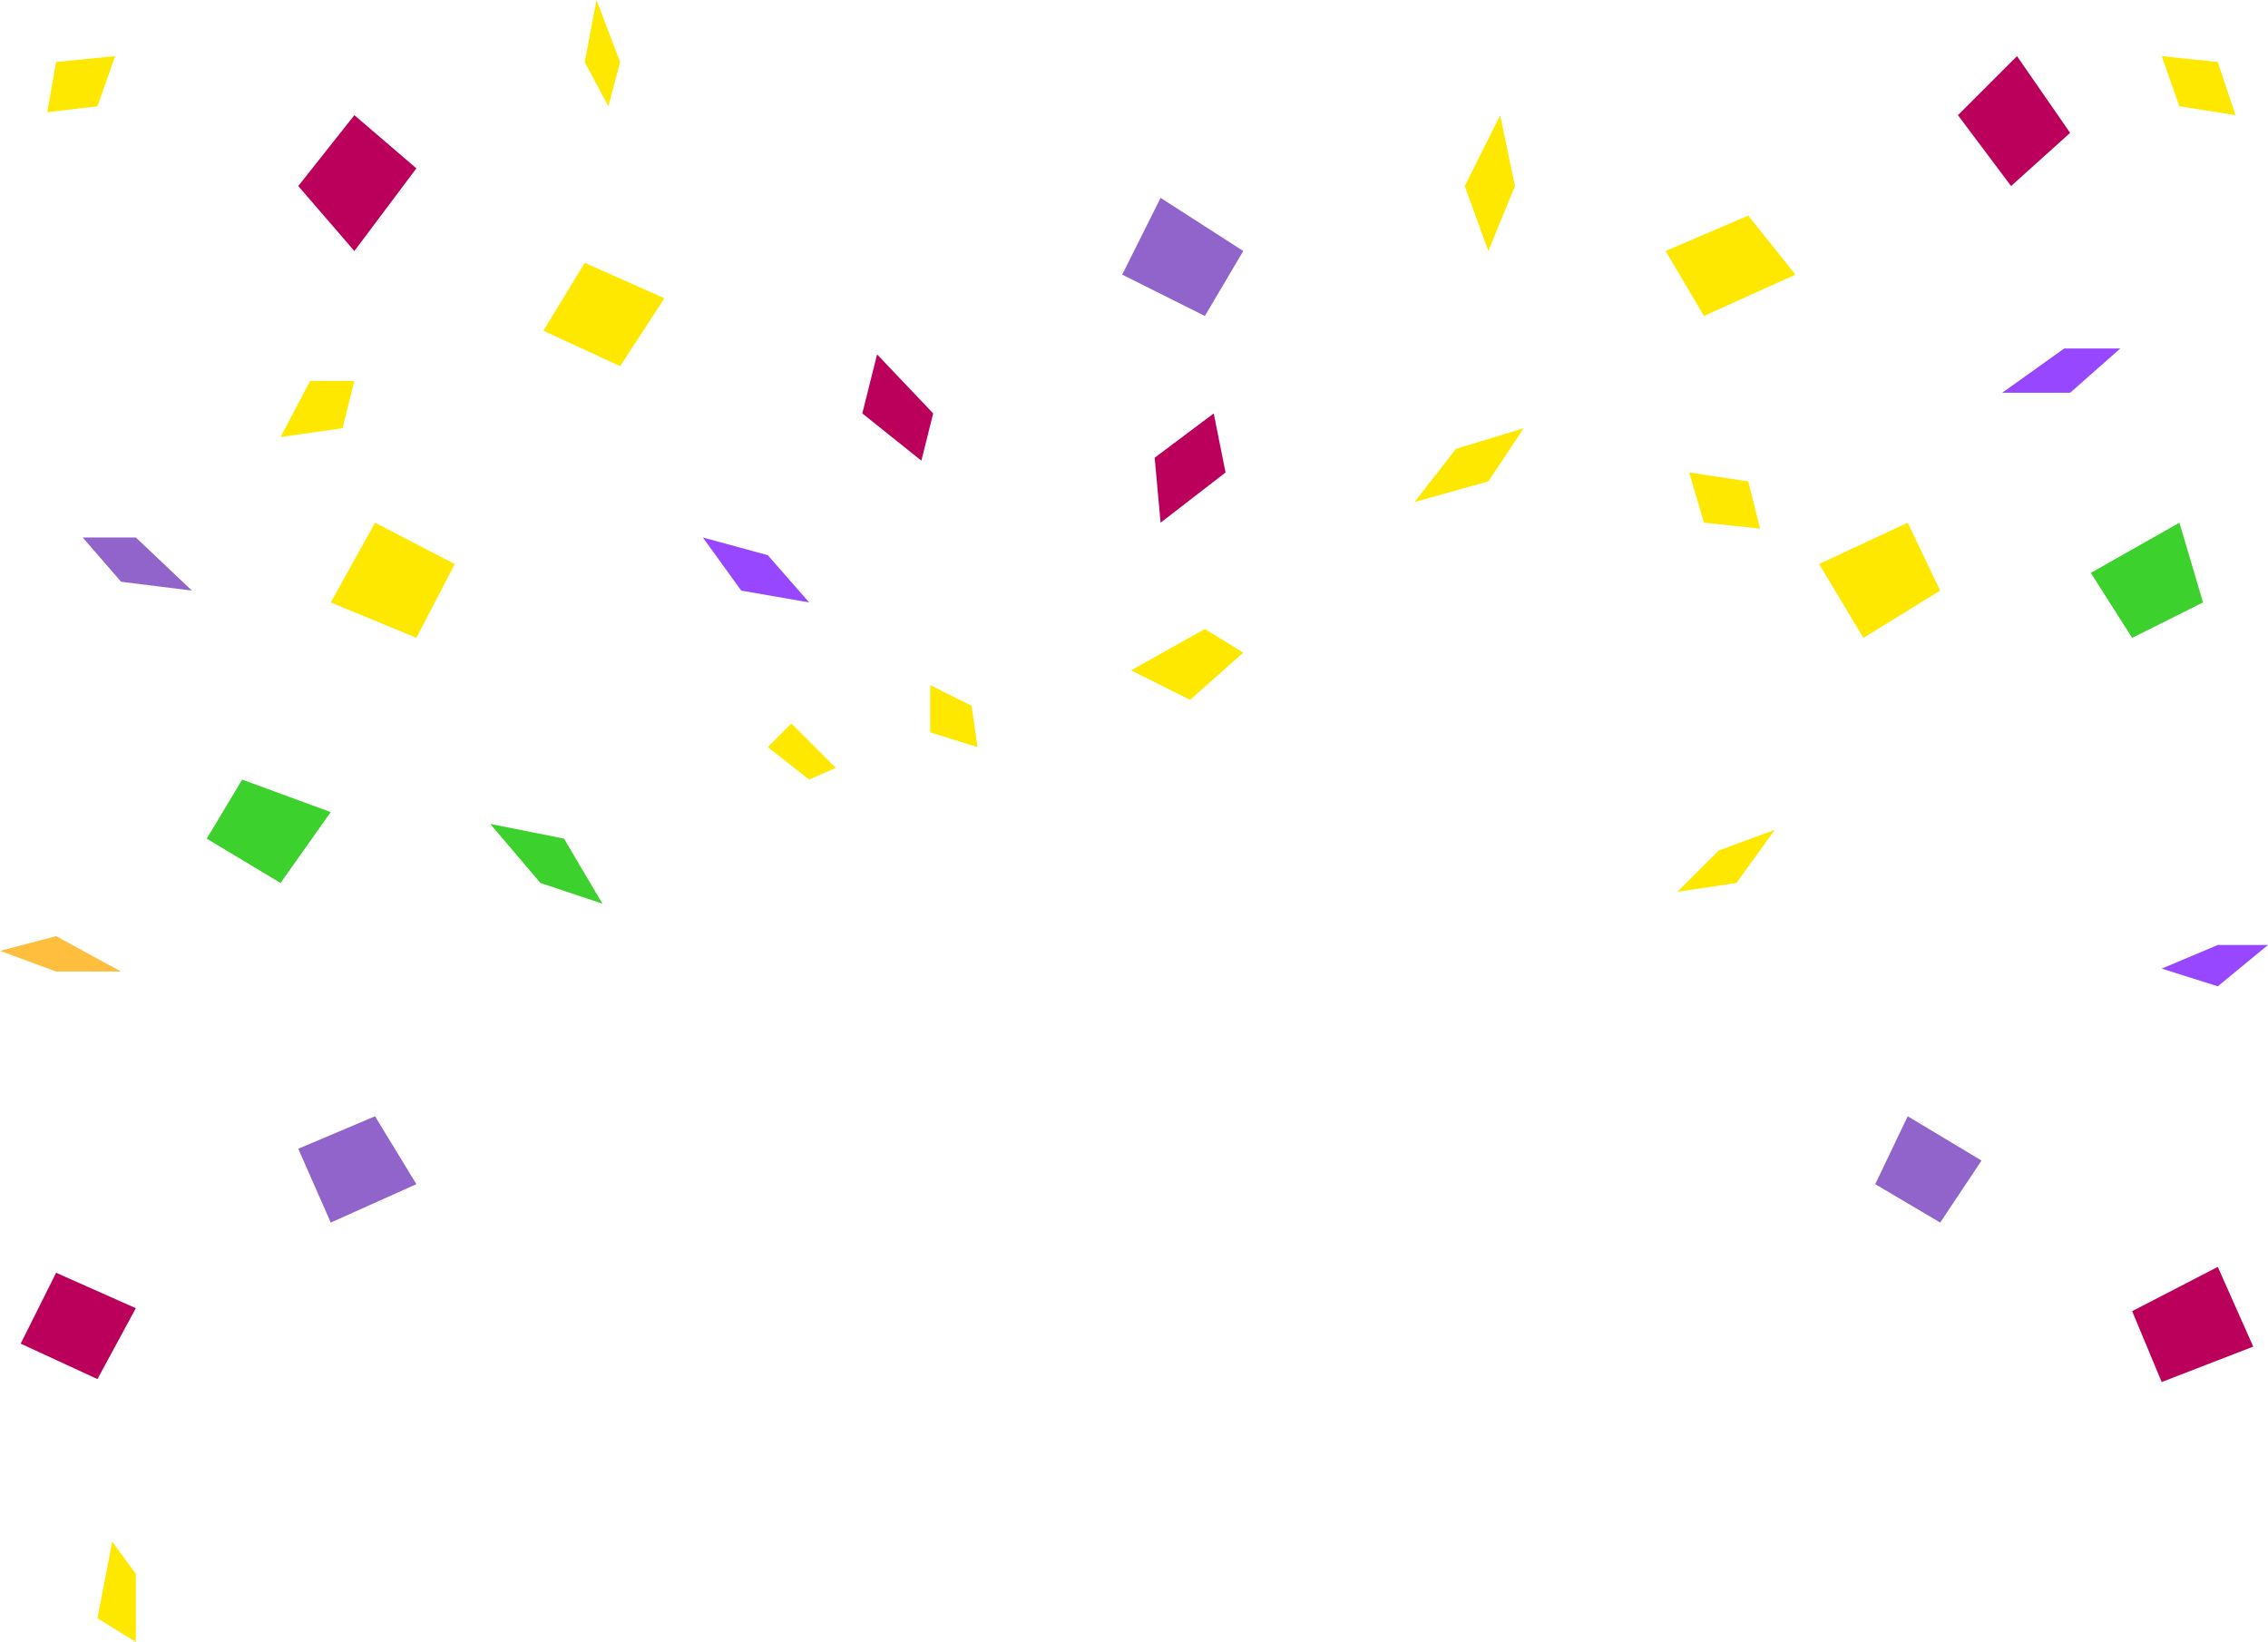 <?xml version="1.0" encoding="UTF-8"?> <svg xmlns="http://www.w3.org/2000/svg" width="384" height="278" viewBox="0 0 384 278" fill="none"><path d="M323 189L317.5 200.5L328.5 207L335.5 196.5L323 189Z" fill="#9164CC"></path><path d="M204 53.5L190 46.5L196.5 33.5L210.5 42.5L204 53.5Z" fill="#9164CC"></path><path d="M32.5 100L20.5 98.5L14 91H23L32.5 100Z" fill="#9164CC"></path><path d="M339 66.5L349.5 59H359L350.5 66.5H339Z" fill="#9747FF"></path><path d="M291 144L284 151L294 149.5L300.5 140.5L291 144Z" fill="#FFE800"></path><path d="M323 88.5L308 95.5L315.5 108L328.5 100L323 88.5Z" fill="#FFE800"></path><path d="M354 97L369 88.5L373 102L361 108L354 97Z" fill="#3CD12C"></path><path d="M282 42.5L288.5 53.5L304 46.5L296 36.5L282 42.5Z" fill="#FFE800"></path><path d="M101 0L105 10.5L103 18L99 10.5L101 0Z" fill="#FFE800"></path><path d="M99 44.5L92 56L105 62L112.5 50.5L99 44.5Z" fill="#FFE800"></path><path d="M9.5 215.5L3.5 227.5L16.5 233.5L23 221.5L9.5 215.5Z" fill="#BB005C"></path><path d="M63.5 189L50.5 194.5L56 207L70.5 200.5L63.5 189Z" fill="#9164CC"></path><path d="M19 261L16.5 274L23 278V266.5L19 261Z" fill="#FFE800"></path><path d="M41 132L35 142L47.5 149.5L56 137.5L41 132Z" fill="#3CD12C"></path><path d="M77 95.5L70.5 108L56 102L63.5 88.5L77 95.5Z" fill="#FFE800"></path><path d="M58 72.5L60 64.5H52.5L47.5 74L58 72.5Z" fill="#FFE800"></path><path d="M60 42.5L70.5 28.5L60 19.5L50.5 31.5L60 42.5Z" fill="#BB005C"></path><path d="M83 139.5L91.5 149.5L102 153L95.5 142L83 139.5Z" fill="#3CD12C"></path><path d="M137 102L125.5 100L119 91L130 94L137 102Z" fill="#9747FF"></path><path d="M148.5 60L158 70L156 78L146 70L148.5 60Z" fill="#BB005C"></path><path d="M134 122.5L130 126.5L137 132L141.5 130L134 122.5Z" fill="#FFE800"></path><path d="M20.5 164.5H9.5L0 161L9.5 158.5L20.5 164.5Z" fill="#FFBE3D"></path><path d="M204 106.5L191.5 113.5L201.5 118.5L210.5 110.5L204 106.5Z" fill="#FFE800"></path><path d="M157.5 116V124L165.5 126.5L164.5 119.5L157.5 116Z" fill="#FFE800"></path><path d="M205.5 70L195.5 77.5L196.5 88.5L207.5 80L205.5 70Z" fill="#BB005C"></path><path d="M254 19.5L248 31.5L252 42.5L256.5 31.5L254 19.5Z" fill="#FFE800"></path><path d="M239.5 85L246.5 76L258 72.5L252 81.5L239.5 85Z" fill="#FFE800"></path><path d="M331.5 19.5L340.5 31.5L350.5 22.5L341.5 9.5L331.5 19.5Z" fill="#BB005C"></path><path d="M288.5 88.5L286 80L296 81.5L298 89.5L288.5 88.5Z" fill="#FFE800"></path><path d="M366 9.5L369 18L378.5 19.5L375.5 10.5L366 9.5Z" fill="#FFE800"></path><path d="M361 222L366 234L381.5 228L375.5 214.5L361 222Z" fill="#BB005C"></path><path d="M366 164L375.5 160H384L375.5 167L366 164Z" fill="#9747FF"></path><path d="M16.5 18L19.5 9.5L9.5 10.5L8 19L16.5 18Z" fill="#FFE800"></path></svg> 